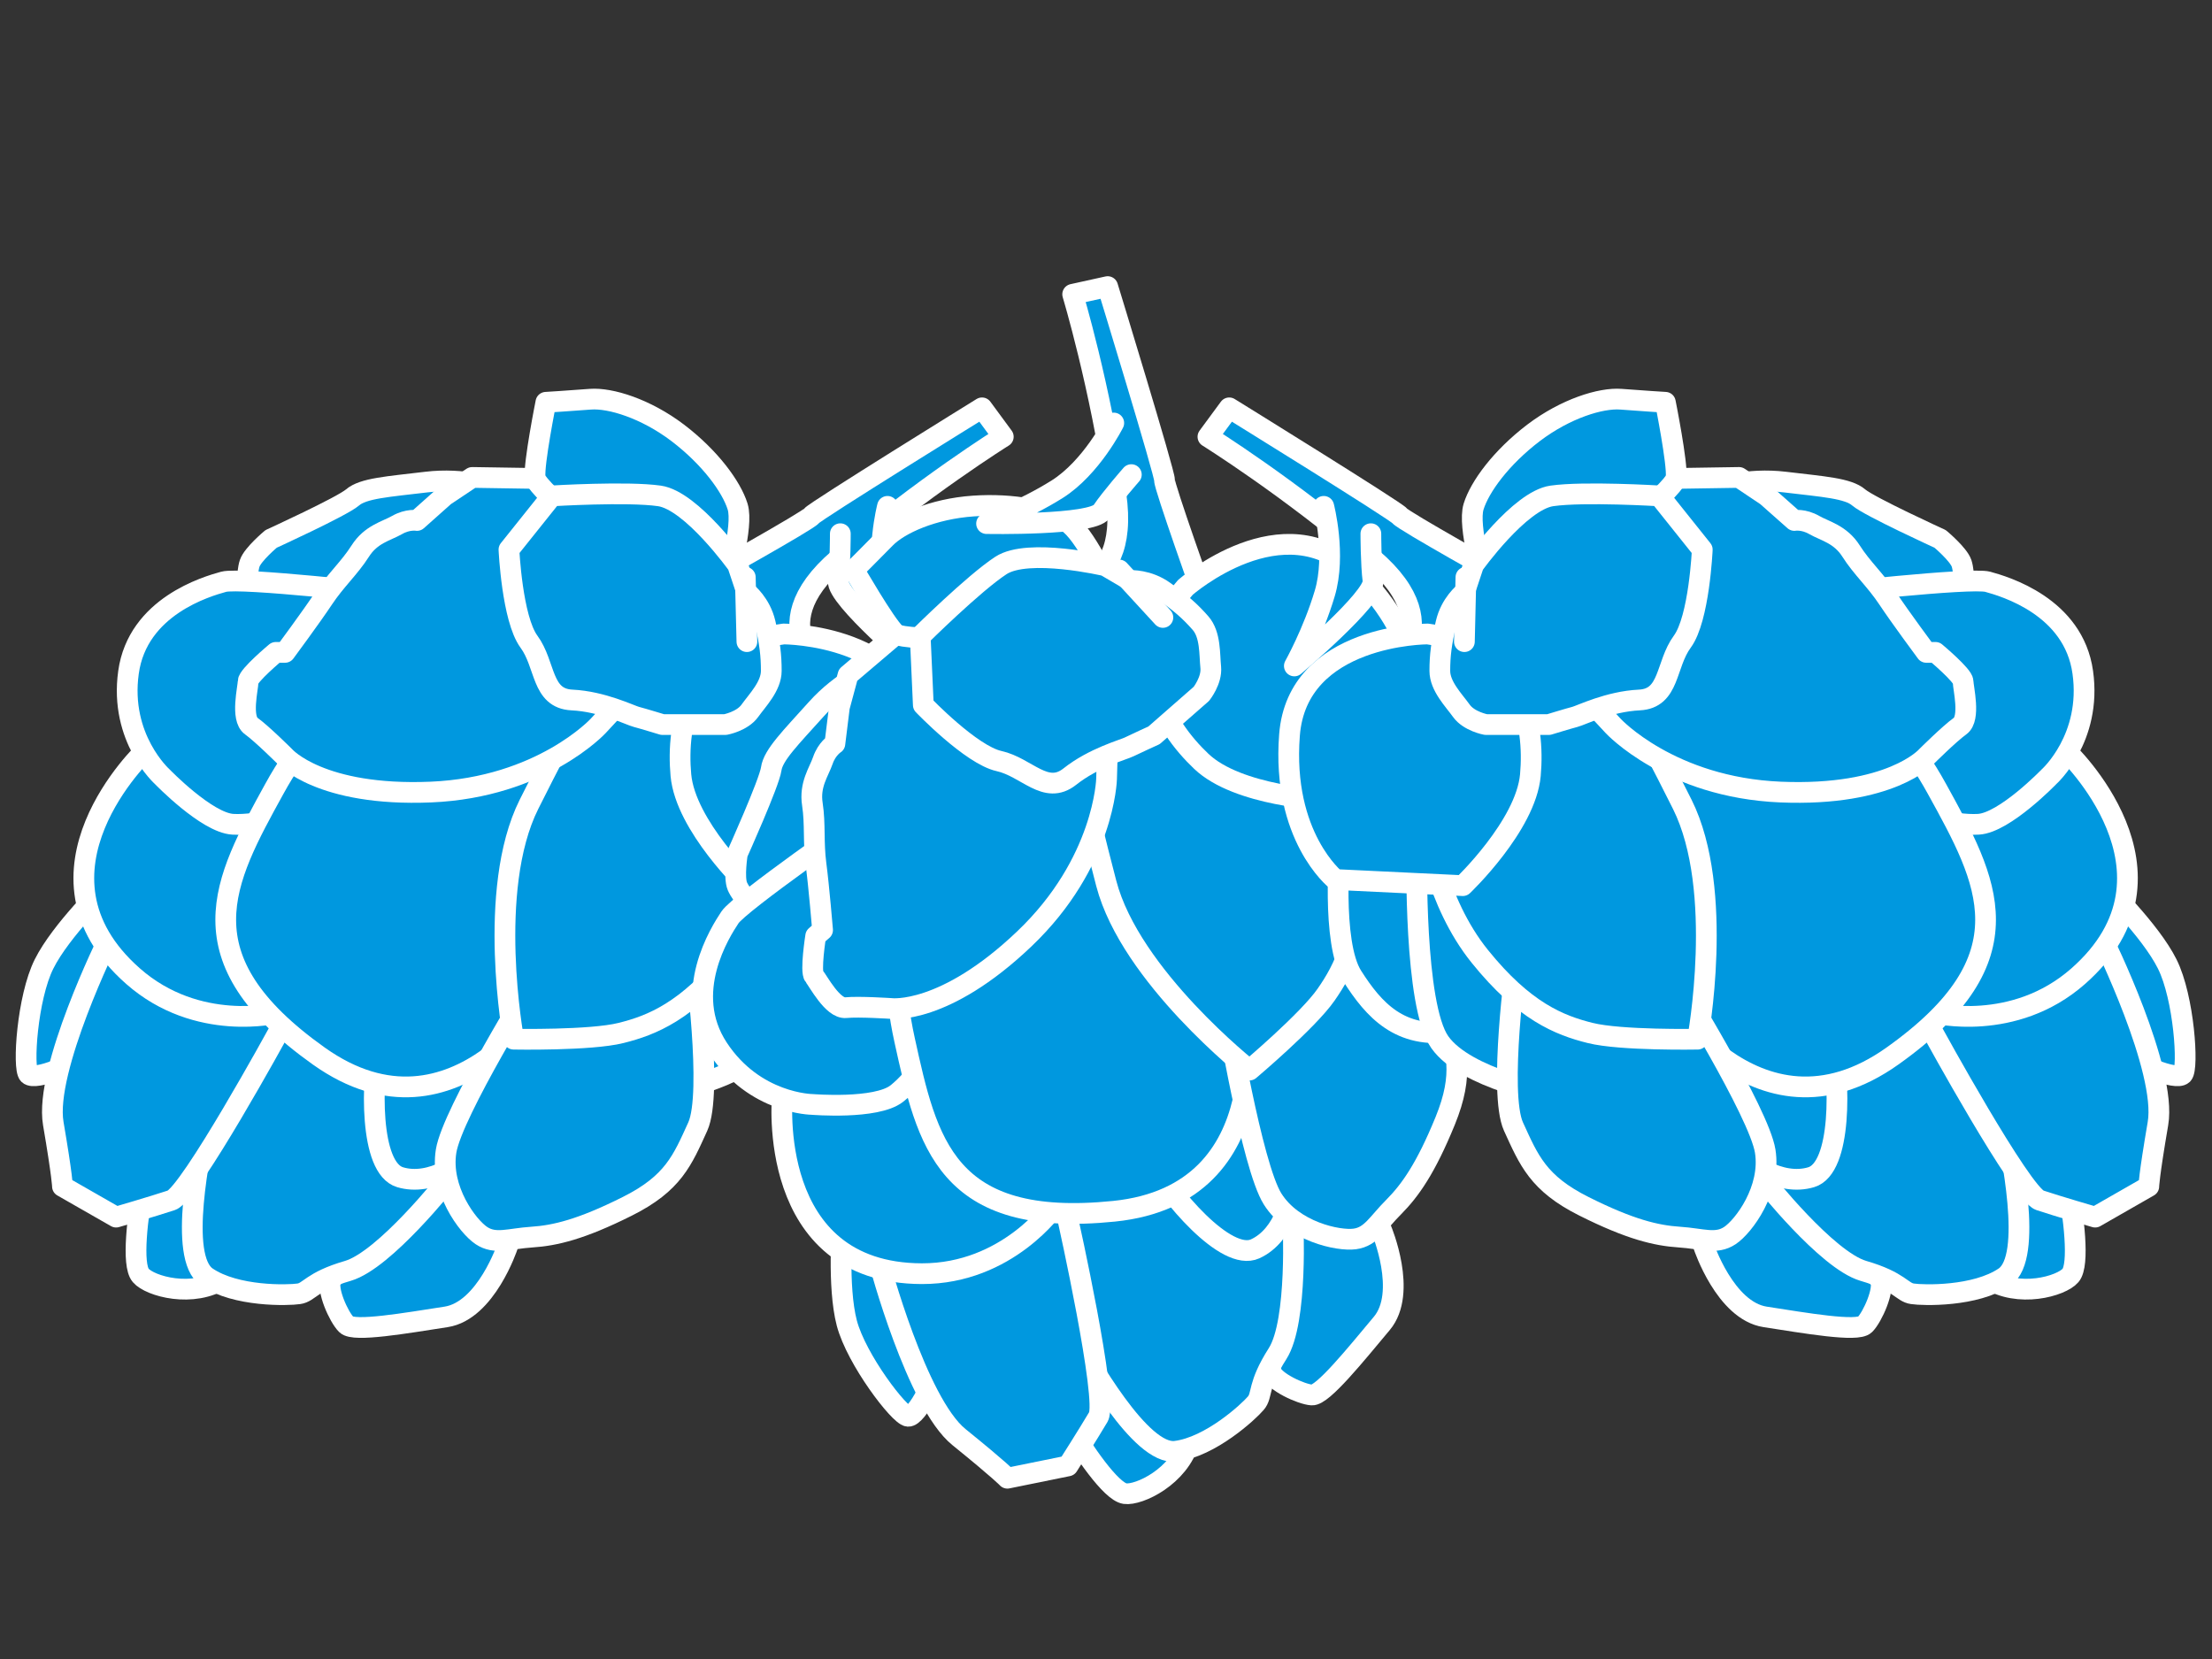 <?xml version="1.0"?><svg width="640" height="480" xmlns="http://www.w3.org/2000/svg">
 <rect width="100%" height="100%" fill="#333333" stroke="none"/>
 <title>grey hops stencil</title>
 <g>
  <title>Layer 1</title>
  <g id="svg_1">
   <g id="svg_308">
    <g id="svg_309">
     <path id="svg_310" d="m240.55,195.907c0,0 -22.009,-13.629 2.202,-34.328c24.204,-20.691 47.531,-35.212 47.531,-35.212l-6.156,-8.365c0,0 -48.407,29.933 -49.306,31.243c-0.876,1.341 -31.692,18.497 -31.692,18.497l12.327,26.847l25.095,1.318l0,0z" stroke-linejoin="round" stroke-linecap="round" stroke-width="6" stroke="#FFFFFF" fill="#0098df"/>
     <g id="svg_311">
      <path id="svg_312" d="m142.829,141.253c0,0 -8.434,-3.116 -19.533,-1.767c-11.092,1.333 -18.216,1.767 -21.308,4.449c-3.108,2.651 -23.541,11.984 -23.541,11.984s-5.325,4.441 -6.209,7.085c-0.899,2.682 -0.899,9.767 -0.899,9.767l33.742,6.666l37.749,-38.183z" stroke-linejoin="round" stroke-linecap="round" stroke-width="6" stroke="#FFFFFF" fill="#0098df"/>
      <path id="svg_313" d="m57.161,323.735c0,0 -13.782,9.333 -15.572,18.657c-1.767,9.325 -3.543,23.518 -0.868,26.626c2.659,3.131 15.084,6.674 23.975,0.899c8.883,-5.744 2.217,-23.967 2.217,-23.967l-9.751,-22.215z" stroke-linejoin="round" stroke-linecap="round" stroke-width="6" stroke="#FFFFFF" fill="#0098df"/>
      <path id="svg_314" d="m146.844,360.585c0,0 -6.209,18.657 -17.774,20.432c-11.542,1.775 -26.649,4.442 -28.858,2.225c-2.225,-2.225 -5.782,-10.216 -4.449,-12.875c1.333,-2.651 17.766,-13.332 21.766,-16.425c3.992,-3.116 11.976,-12.433 11.976,-12.433l17.339,19.076z" stroke-linejoin="round" stroke-linecap="round" stroke-width="6" stroke="#FFFFFF" fill="#0098df"/>
      <path id="svg_315" d="m74.02,299.334c0,0 -12.433,15.077 -14.208,24.402c-1.79,9.333 -8.434,39.966 0,45.741c8.426,5.759 23.541,5.325 26.634,4.861c3.101,-0.427 3.565,-3.543 14.208,-6.636c10.643,-3.116 28.858,-26.207 28.858,-26.207l-15.092,-26.649l-26.649,-20.851l-13.751,5.34z" stroke-linejoin="round" stroke-linecap="round" stroke-width="6" stroke="#FFFFFF" fill="#0098df"/>
      <path id="svg_316" d="m30.946,256.252c0,0 -13.332,12.875 -18.2,22.657c-4.891,9.767 -6.209,30.192 -4.449,31.944c1.783,1.79 13.766,-2.651 18.215,-7.542c4.434,-4.868 11.991,-35.524 11.991,-35.524l-7.557,-11.534z" stroke-linejoin="round" stroke-linecap="round" stroke-width="6" stroke="#FFFFFF" fill="#0098df"/>
      <path id="svg_317" d="m31.372,271.778c0,0 -18.627,37.741 -15.953,53.298c2.651,15.526 2.651,18.193 2.651,18.193l15.526,8.883c0,0 10.651,-3.101 16.014,-4.876c5.318,-1.79 31.075,-48.841 31.075,-48.841l2.674,-7.55l-51.988,-19.107l-0,0z" stroke-linejoin="round" stroke-linecap="round" stroke-width="6" stroke="#FFFFFF" fill="#0098df"/>
      <path id="svg_318" d="m42.038,217.177c0,0 -37.543,35.326 -3.535,65.267c18.657,16.425 41.733,10.65 41.733,10.65l1.76,-53.283l-39.958,-22.634z" stroke-linejoin="round" stroke-linecap="round" stroke-width="6" stroke="#FFFFFF" fill="#0098df"/>
      <path id="svg_319" d="m153.495,300.667c0,0 -7.55,23.518 -13.332,29.727c-5.767,6.201 -15.526,12.875 -24.409,10.209c-8.898,-2.659 -8.433,-27.959 -5.782,-39.935c2.682,-11.999 43.524,0 43.524,0z" stroke-linejoin="round" stroke-linecap="round" stroke-width="6" stroke="#FFFFFF" fill="#0098df"/>
      <path id="svg_320" d="m112.653,171.886c0,0 -43.074,-4.883 -47.95,-3.558c-4.891,1.348 -24.882,7.131 -27.525,26.207c-2.674,19.084 9.774,30.199 9.774,30.199s12.86,13.309 20.402,13.751c7.542,0.449 19.092,-3.116 19.092,-3.116l26.207,-63.484z" stroke-linejoin="round" stroke-linecap="round" stroke-width="6" stroke="#FFFFFF" fill="#0098df"/>
      <path id="svg_321" d="m160.146,285.567c0,0 -27.967,48.4 -67.933,19.96c-39.936,-28.409 -27.51,-50.609 -12.86,-77.243c14.642,-26.649 25.316,-22.642 25.316,-22.642l60.81,6.658l5.775,50.167l-11.108,23.099z" stroke-linejoin="round" stroke-linecap="round" stroke-width="6" stroke="#FFFFFF" fill="#0098df"/>
      <path id="svg_322" d="m252.069,244.283c0,0 2.651,28.394 -3.558,38.168c-6.209,9.759 -13.759,18.223 -28.874,15.999c-15.077,-2.225 0.907,-64.832 0.907,-64.832l31.525,10.666z" stroke-linejoin="round" stroke-linecap="round" stroke-width="6" stroke="#FFFFFF" fill="#0098df"/>
      <path id="svg_323" d="m229.854,246.919c0,0 0.884,43.973 -6.681,54.616c-7.535,10.673 -32.386,15.115 -32.386,15.115l-3.535,-52.407l42.602,-17.324z" stroke-linejoin="round" stroke-linecap="round" stroke-width="6" stroke="#FFFFFF" fill="#0098df"/>
      <path id="svg_324" d="m201.018,277.545c0,0 5.295,38.633 0.869,48.407c-4.441,9.759 -7.093,16.433 -20.425,23.091c-13.309,6.666 -20.867,8.441 -27.533,8.883c-6.666,0.434 -10.65,2.225 -14.65,-0.442c-3.992,-2.666 -11.991,-13.347 -10.209,-24.432c1.767,-11.092 25.758,-49.725 25.758,-49.725l46.19,-5.782z" stroke-linejoin="round" stroke-linecap="round" stroke-width="6" stroke="#FFFFFF" fill="#0098df"/>
      <path id="svg_325" d="m227.187,239.377c0,0 -2.674,21.324 -15.549,37.3s-23.076,19.983 -31.951,22.192c-8.868,2.225 -31.075,1.798 -31.075,1.798s-7.984,-43.082 4.434,-67.941c12.426,-24.851 18.642,-35.083 18.642,-35.083l35.083,2.666l20.417,39.067z" stroke-linejoin="round" stroke-linecap="round" stroke-width="6" stroke="#FFFFFF" fill="#0098df"/>
      <path id="svg_326" d="m165.92,138.594l-29.293,-0.457l-7.999,5.34l-7.977,7.108c0,0 -2.666,-0.465 -5.767,1.318c-3.116,1.775 -7.557,2.651 -10.658,7.55c-3.116,4.891 -7.123,8.441 -10.666,13.774s-11.092,15.526 -11.092,15.526l-2.674,0c0,0 -8.007,6.674 -8.007,8.441c0,1.783 -2.202,10.666 0.907,12.875c3.108,2.225 9.774,8.868 9.774,8.868s10.201,11.565 42.183,10.231c31.951,-1.341 48.384,-19.099 48.384,-19.099l11.557,-12.441l-18.673,-59.035z" stroke-linejoin="round" stroke-linecap="round" stroke-width="6" stroke="#FFFFFF" fill="#0098df"/>
      <path id="svg_327" d="m226.753,183.428c0,0 37.749,0 39.951,29.3c2.247,29.315 -13.324,41.749 -13.324,41.749l-36.843,1.767c0,0 -18.2,-17.309 -19.533,-31.974c-1.341,-14.642 2.232,-37.269 29.75,-40.842z" stroke-linejoin="round" stroke-linecap="round" stroke-width="6" stroke="#FFFFFF" fill="#0098df"/>
      <path id="svg_328" d="m210.328,168.328c0,0 4.868,-15.983 3.093,-21.743c-1.783,-5.767 -7.977,-14.216 -17.301,-21.324c-9.34,-7.085 -19.541,-10.186 -25.293,-9.759c-5.79,0.457 -12.883,0.891 -12.883,0.891s-3.558,17.758 -3.116,21.75c0.434,4.007 27.517,24.866 27.517,24.866l27.982,5.318z" stroke-linejoin="round" stroke-linecap="round" stroke-width="6" stroke="#FFFFFF" fill="#0098df"/>
      <g id="svg_329">
       <path id="svg_330" d="m213.421,163.453c0,0 -13.302,-18.642 -22.642,-19.975c-9.325,-1.333 -31.098,0 -31.098,0l-12.426,15.541c0,0 0.907,19.983 5.782,26.626c4.899,6.658 3.543,16.448 12.426,16.882c8.891,0.427 16.875,4.442 18.657,4.891c1.767,0.457 7.542,2.217 7.542,2.217l18.216,0c0,0 4.868,-0.891 7.077,-3.984c2.232,-3.116 6.201,-7.116 6.201,-11.549c0,-4.449 -0.411,-7.992 -1.745,-13.782c-1.341,-5.759 -5.325,-8.875 -5.325,-8.875l-2.666,-7.992z" stroke-linejoin="round" stroke-linecap="round" stroke-width="6" stroke="#FFFFFF" fill="#0098df"/>
       <line id="svg_331" y2="167.01" x2="215.638" y1="185.645" x1="216.103" stroke-linejoin="round" stroke-linecap="round" stroke-width="6" stroke="#FFFFFF" fill="#0098df"/>
      </g>
     </g>
     <path id="svg_332" d="m256.777,146.502c0,0 -3.657,13.98 -0.282,25.217c3.337,11.229 8.792,20.958 8.792,20.958s-23.373,-19.747 -22.756,-24.607c0.602,-4.853 0.602,-13.652 0.602,-13.652" stroke-linejoin="round" stroke-linecap="round" stroke-width="6" stroke="#FFFFFF" fill="#0098df"/>
    </g>
    <g id="svg_333">
     <path id="svg_334" d="m301.885,170.241c0,0 25.537,4.251 20.981,-27.266c-4.556,-31.517 -12.509,-57.823 -12.509,-57.823l10.125,-2.232c0,0 16.669,54.441 16.448,56.003c-0.175,1.585 11.664,34.808 11.664,34.808l-26.946,12.06l-19.762,-15.549z" stroke-linejoin="round" stroke-linecap="round" stroke-width="6" stroke="#FFFFFF" fill="#0098df"/>
     <g id="svg_335">
      <path id="svg_336" d="m252.107,193.553c0,0 -8.395,3.223 -15.869,11.565c-7.458,8.304 -12.532,13.317 -13.096,17.347c-0.579,4.068 -9.797,24.539 -9.797,24.539s-1.097,6.857 0.008,9.432c1.105,2.613 5.782,7.954 5.782,7.954l29.757,-17.24l3.215,-53.595l-0,0z" stroke-linejoin="round" stroke-linecap="round" stroke-width="6" stroke="#FFFFFF" fill="#0098df"/>
      <path id="svg_337" d="m307.98,387.257c0,0 -4.221,16.113 0.579,24.28c4.823,8.174 12.86,20.013 16.913,20.615c4.03,0.587 15.747,-4.952 18.589,-15.138c2.887,-10.201 -14.124,-19.51 -14.124,-19.51l-21.956,-10.247z" stroke-linejoin="round" stroke-linecap="round" stroke-width="6" stroke="#FFFFFF" fill="#0098df"/>
      <path id="svg_338" d="m399.705,355.854c0,0 7.618,18.109 0.084,27.06c-7.496,8.944 -17.088,20.905 -20.234,20.699c-3.116,-0.206 -11.031,-3.863 -11.809,-6.765c-0.769,-2.88 4.571,-21.72 5.531,-26.687c0.922,-4.975 0.808,-17.248 0.808,-17.248l25.621,2.941z" stroke-linejoin="round" stroke-linecap="round" stroke-width="6" stroke="#FFFFFF" fill="#0098df"/>
      <path id="svg_339" d="m304.536,357.782c0,0 0.609,19.533 5.424,27.723c4.815,8.197 20.006,35.623 30.138,34.397c10.155,-1.242 21.209,-11.496 23.236,-13.904c2.065,-2.377 0.335,-4.99 6.316,-14.361c5.965,-9.355 4.426,-38.717 4.426,-38.717l-28.919,-10.087l-33.795,1.867l-6.826,13.081z" stroke-linejoin="round" stroke-linecap="round" stroke-width="6" stroke="#FFFFFF" fill="#0098df"/>
      <path id="svg_340" d="m243.765,353.782c0,0 -1.531,18.459 1.242,29.026c2.788,10.567 15.237,26.794 17.736,26.969c2.499,0.16 8.594,-11.062 8.723,-17.675c0.114,-6.62 -14.422,-34.61 -14.422,-34.61l-13.279,-3.71z" stroke-linejoin="round" stroke-linecap="round" stroke-width="6" stroke="#FFFFFF" fill="#0098df"/>
      <path id="svg_341" d="m254.354,365.172c0,0 10.833,40.675 23.091,50.609c12.258,9.927 14.018,11.915 14.018,11.915l17.537,-3.565c0,0 5.95,-9.348 8.807,-14.193c2.811,-4.853 -8.845,-57.214 -8.845,-57.214l-2.971,-7.436l-51.637,19.884z" stroke-linejoin="round" stroke-linecap="round" stroke-width="6" stroke="#FFFFFF" fill="#0098df"/>
      <path id="svg_342" d="m226.357,317.084c0,0 -4.96,51.302 40.347,51.432c24.874,0.053 38.419,-19.518 38.419,-19.518l-33.795,-41.238l-44.971,9.325z" stroke-linejoin="round" stroke-linecap="round" stroke-width="6" stroke="#FFFFFF" fill="#0098df"/>
      <path id="svg_343" d="m365.179,306.381c0,0 9.843,22.68 9.599,31.167c-0.229,8.464 -3.2,19.922 -11.618,23.777c-8.441,3.84 -24.798,-15.488 -30.71,-26.261c-5.897,-10.757 32.728,-28.683 32.728,-28.683z" stroke-linejoin="round" stroke-linecap="round" stroke-width="6" stroke="#FFFFFF" fill="#0098df"/>
      <path id="svg_344" d="m249.578,236.497c0,0 -35.585,24.706 -38.381,28.935c-2.803,4.228 -14.018,21.75 -3.443,37.848c10.59,16.113 27.236,16.265 27.236,16.265s18.482,1.524 24.455,-3.116c5.958,-4.64 12.296,-14.917 12.296,-14.917l-22.162,-65.015z" stroke-linejoin="round" stroke-linecap="round" stroke-width="6" stroke="#FFFFFF" fill="#0098df"/>
      <path id="svg_345" d="m360.25,290.649c0,0 10.856,54.822 -37.917,59.804c-48.796,4.975 -54.075,-19.914 -60.612,-49.58c-6.537,-29.704 4.099,-33.726 4.099,-33.726l50.144,-35.09l37.414,33.917l6.872,24.676z" stroke-linejoin="round" stroke-linecap="round" stroke-width="6" stroke="#FFFFFF" fill="#0098df"/>
      <path id="svg_346" d="m402.143,199.023c0,0 20.722,19.602 22.482,31.03c1.752,11.45 1.661,22.771 -11.176,31.045c-12.799,8.289 -42.046,-49.314 -42.046,-49.314l30.74,-12.761l-0,0z" stroke-linejoin="round" stroke-linecap="round" stroke-width="6" stroke="#FFFFFF" fill="#0098df"/>
      <path id="svg_347" d="m387.211,215.646c0,0 29.628,32.469 30.976,45.451c1.348,12.997 -14.422,32.713 -14.422,32.713l-37.223,-37.048l20.669,-41.116z" stroke-linejoin="round" stroke-linecap="round" stroke-width="6" stroke="#FFFFFF" fill="#0098df"/>
      <path id="svg_348" d="m385.702,257.699c0,0 29.46,25.537 32.561,35.814c3.085,10.277 5.485,17.042 -0.13,30.809c-5.638,13.797 -10.155,20.12 -14.841,24.851c-4.723,4.708 -6.567,8.67 -11.328,9.294c-4.754,0.632 -17.812,-2.103 -23.777,-11.595c-5.995,-9.531 -13.401,-54.388 -13.401,-54.388l30.915,-34.785l-0,0z" stroke-linejoin="round" stroke-linecap="round" stroke-width="6" stroke="#FFFFFF" fill="#0098df"/>
      <path id="svg_349" d="m380.202,211.723c0,0 12.06,17.789 12.928,38.29c0.838,20.509 -4.213,30.245 -9.439,37.757c-5.203,7.527 -22.162,21.827 -22.162,21.827s-34.42,-27.114 -41.451,-53.991c-7.032,-26.9 -9.104,-38.663 -9.104,-38.663l28.127,-21.141l41.101,15.922l0,0z" stroke-linejoin="round" stroke-linecap="round" stroke-width="6" stroke="#FFFFFF" fill="#0098df"/>
      <path id="svg_350" d="m267.694,176.32l-22.329,18.985l-2.499,9.279l-1.31,10.605c0,0 -2.308,1.425 -3.474,4.822c-1.158,3.367 -3.923,6.986 -3.032,12.707c0.876,5.699 0.213,11.001 1.051,17.347c0.838,6.346 1.897,19.023 1.897,19.023l-1.996,1.745c0,0 -1.623,10.285 -0.434,11.626c1.143,1.333 5.356,9.462 9.15,9.089c3.794,-0.381 13.187,0.244 13.187,0.244s15.298,1.935 38.458,-20.143c23.175,-22.063 23.8,-46.251 23.8,-46.251l0.488,-16.951l-52.955,-32.127z" stroke-linejoin="round" stroke-linecap="round" stroke-width="6" stroke="#FFFFFF" fill="#0098df"/>
      <path id="svg_351" d="m342.994,169.928c0,0 28.386,-24.866 49.359,-4.282c21.019,20.577 17.507,40.164 17.507,40.164l-26.535,25.643c0,0 -25.118,-1.036 -35.761,-11.184c-10.681,-10.125 -22.923,-29.498 -4.571,-50.342z" stroke-linejoin="round" stroke-linecap="round" stroke-width="6" stroke="#FFFFFF" fill="#0098df"/>
      <path id="svg_352" d="m320.71,169.425c0,0 -6.864,-15.244 -12.022,-18.414c-5.127,-3.177 -15.374,-5.417 -27.068,-4.602c-11.702,0.8 -21.415,5.173 -25.468,9.332c-4.045,4.137 -9.096,9.157 -9.096,9.157s9.043,15.694 11.999,18.398c2.979,2.727 37.102,0.571 37.102,0.571l24.554,-14.444z" stroke-linejoin="round" stroke-linecap="round" stroke-width="6" stroke="#FFFFFF" fill="#0098df"/>
      <g id="svg_353">
       <path id="svg_354" d="m319.811,163.696c0,0 -22.307,-5.241 -30.207,-0.091c-7.878,5.142 -23.358,20.493 -23.358,20.493l0.899,19.884c0,0 13.843,14.444 21.895,16.212c8.068,1.798 13.5,10.018 20.471,4.518c6.978,-5.539 15.602,-7.801 17.24,-8.639c1.646,-0.823 7.146,-3.322 7.146,-3.322l13.698,-11.999c0,0 3.085,-3.87 2.712,-7.664c-0.381,-3.809 -0.03,-9.454 -2.948,-12.791c-2.925,-3.337 -5.599,-5.714 -10.422,-9.15c-4.784,-3.489 -9.851,-3.177 -9.851,-3.177l-7.276,-4.274z" stroke-linejoin="round" stroke-linecap="round" stroke-width="6" stroke="#FFFFFF" fill="#0098df"/>
       <line id="svg_355" y2="164.915" x2="323.826" y1="178.644" x1="336.457" stroke-linejoin="round" stroke-linecap="round" stroke-width="6" stroke="#FFFFFF" fill="#0098df"/>
      </g>
     </g>
     <path id="svg_356" d="m322.249,122.39c0,0 -6.46,12.905 -16.379,19.16c-9.911,6.217 -20.425,9.942 -20.425,9.942s30.588,0.571 33.33,-3.504c2.735,-4.038 8.555,-10.666 8.555,-10.666" stroke-linejoin="round" stroke-linecap="round" stroke-width="6" stroke="#FFFFFF" fill="#0098df"/>
    </g>
    <g id="svg_357">
     <path id="svg_358" d="m399.24,195.907c0,0 22.01,-13.629 -2.209,-34.328c-24.219,-20.691 -47.539,-35.212 -47.539,-35.212l6.163,-8.365c0,0 48.422,29.933 49.321,31.243c0.861,1.341 31.662,18.497 31.662,18.497l-12.304,26.847l-25.095,1.318z" stroke-linejoin="round" stroke-linecap="round" stroke-width="6" stroke="#FFFFFF" fill="#0098df"/>
     <g id="svg_359">
      <path id="svg_360" d="m496.953,141.253c0,0 8.426,-3.116 19.534,-1.767c11.085,1.333 18.2,1.767 21.301,4.449c3.108,2.651 23.548,11.984 23.548,11.984s5.325,4.441 6.209,7.085c0.891,2.682 0.891,9.767 0.891,9.767l-33.757,6.666l-37.726,-38.183z" stroke-linejoin="round" stroke-linecap="round" stroke-width="6" stroke="#FFFFFF" fill="#0098df"/>
      <path id="svg_361" d="m582.622,323.735c0,0 13.805,9.333 15.572,18.657c1.767,9.325 3.55,23.518 0.876,26.626c-2.651,3.131 -15.1,6.674 -23.967,0.899c-8.875,-5.744 -2.232,-23.967 -2.232,-23.967l9.751,-22.215z" stroke-linejoin="round" stroke-linecap="round" stroke-width="6" stroke="#FFFFFF" fill="#0098df"/>
      <path id="svg_362" d="m492.946,360.585c0,0 6.201,18.657 17.774,20.432c11.542,1.775 26.641,4.442 28.858,2.225c2.217,-2.225 5.759,-10.216 4.441,-12.875c-1.333,-2.651 -17.766,-13.332 -21.758,-16.425c-3.992,-3.116 -11.969,-12.433 -11.969,-12.433l-17.347,19.076z" stroke-linejoin="round" stroke-linecap="round" stroke-width="6" stroke="#FFFFFF" fill="#0098df"/>
      <path id="svg_363" d="m565.762,299.334c0,0 12.433,15.077 14.231,24.402c1.745,9.333 8.411,39.966 0,45.741c-8.456,5.759 -23.571,5.325 -26.649,4.861c-3.116,-0.427 -3.581,-3.543 -14.216,-6.636c-10.635,-3.116 -28.843,-26.207 -28.843,-26.207l15.084,-26.649l26.634,-20.851l13.759,5.34z" stroke-linejoin="round" stroke-linecap="round" stroke-width="6" stroke="#FFFFFF" fill="#0098df"/>
      <path id="svg_364" d="m608.844,256.252c0,0 13.332,12.875 18.2,22.657c4.891,9.767 6.201,30.192 4.464,31.944c-1.813,1.79 -13.774,-2.651 -18.239,-7.542c-4.426,-4.868 -11.984,-35.524 -11.984,-35.524l7.557,-11.534z" stroke-linejoin="round" stroke-linecap="round" stroke-width="6" stroke="#FFFFFF" fill="#0098df"/>
      <path id="svg_365" d="m608.41,271.778c0,0 18.627,37.741 15.953,53.298c-2.651,15.526 -2.651,18.193 -2.651,18.193l-15.518,8.883c0,0 -10.681,-3.101 -16.014,-4.876c-5.318,-1.79 -31.075,-48.841 -31.075,-48.841l-2.682,-7.55l51.987,-19.107z" stroke-linejoin="round" stroke-linecap="round" stroke-width="6" stroke="#FFFFFF" fill="#0098df"/>
      <path id="svg_366" d="m597.744,217.177c0,0 37.551,35.326 3.543,65.267c-18.657,16.425 -41.726,10.65 -41.726,10.65l-1.767,-53.283l39.951,-22.634z" stroke-linejoin="round" stroke-linecap="round" stroke-width="6" stroke="#FFFFFF" fill="#0098df"/>
      <path id="svg_367" d="m486.303,300.667c0,0 7.55,23.518 13.317,29.727c5.767,6.201 15.526,12.875 24.417,10.209c8.891,-2.659 8.426,-27.959 5.782,-39.935c-2.682,-11.999 -43.516,0 -43.516,0z" stroke-linejoin="round" stroke-linecap="round" stroke-width="6" stroke="#FFFFFF" fill="#0098df"/>
      <path id="svg_368" d="m527.137,171.886c0,0 43.059,-4.883 47.973,-3.558c4.891,1.348 24.859,7.131 27.502,26.207c2.682,19.084 -9.774,30.199 -9.774,30.199s-12.845,13.309 -20.402,13.751c-7.565,0.449 -19.092,-3.116 -19.092,-3.116l-26.207,-63.484z" stroke-linejoin="round" stroke-linecap="round" stroke-width="6" stroke="#FFFFFF" fill="#0098df"/>
      <path id="svg_369" d="m479.644,285.567c0,0 27.959,48.4 67.925,19.96c39.943,-28.409 27.541,-50.609 12.867,-77.243c-14.635,-26.649 -25.316,-22.642 -25.316,-22.642l-60.802,6.658l-5.79,50.167l11.115,23.099z" stroke-linejoin="round" stroke-linecap="round" stroke-width="6" stroke="#FFFFFF" fill="#0098df"/>
      <path id="svg_370" d="m387.721,244.283c0,0 -2.651,28.394 3.55,38.168c6.216,9.759 13.766,18.223 28.873,15.999c15.077,-2.225 -0.914,-64.832 -0.914,-64.832l-31.51,10.666z" stroke-linejoin="round" stroke-linecap="round" stroke-width="6" stroke="#FFFFFF" fill="#0098df"/>
      <path id="svg_371" d="m409.929,246.919c0,0 -0.884,43.973 6.651,54.616c7.55,10.673 32.416,15.115 32.416,15.115l3.543,-52.407l-42.609,-17.324z" stroke-linejoin="round" stroke-linecap="round" stroke-width="6" stroke="#FFFFFF" fill="#0098df"/>
      <path id="svg_372" d="m438.772,277.545c0,0 -5.31,38.633 -0.876,48.407c4.464,9.759 7.108,16.433 20.44,23.091c13.309,6.666 20.851,8.441 27.518,8.883c6.666,0.434 10.651,2.225 14.665,-0.442c3.992,-2.666 11.984,-13.347 10.208,-24.432c-1.775,-11.092 -25.758,-49.725 -25.758,-49.725l-46.198,-5.782l-0,0z" stroke-linejoin="round" stroke-linecap="round" stroke-width="6" stroke="#FFFFFF" fill="#0098df"/>
      <path id="svg_373" d="m412.58,239.377c0,0 2.682,21.324 15.549,37.3c12.875,15.983 23.091,19.983 31.959,22.192c8.868,2.225 31.083,1.798 31.083,1.798s7.976,-43.082 -4.434,-67.941c-12.426,-24.851 -18.657,-35.083 -18.657,-35.083l-35.075,2.666l-20.425,39.067z" stroke-linejoin="round" stroke-linecap="round" stroke-width="6" stroke="#FFFFFF" fill="#0098df"/>
      <path id="svg_374" d="m473.87,138.594l29.293,-0.457l7.977,5.34l8.03,7.108c0,0 2.659,-0.465 5.744,1.318c3.116,1.775 7.557,2.651 10.666,7.55c3.101,4.891 7.116,8.441 10.651,13.774s11.1,15.526 11.1,15.526l2.674,0c0,0 7.984,6.674 7.984,8.441c0,1.783 2.217,10.666 -0.868,12.875c-3.116,2.225 -9.782,8.868 -9.782,8.868s-10.208,11.565 -42.183,10.231c-31.944,-1.341 -48.384,-19.099 -48.384,-19.099l-11.557,-12.441l18.657,-59.035z" stroke-linejoin="round" stroke-linecap="round" stroke-width="6" stroke="#FFFFFF" fill="#0098df"/>
      <path id="svg_375" d="m413.022,183.428c0,0 -37.734,0 -39.935,29.3c-2.247,29.315 13.302,41.749 13.302,41.749l36.85,1.767c0,0 18.215,-17.309 19.549,-31.974c1.31,-14.642 -2.232,-37.269 -29.765,-40.842z" stroke-linejoin="round" stroke-linecap="round" stroke-width="6" stroke="#FFFFFF" fill="#0098df"/>
      <path id="svg_376" d="m429.462,168.328c0,0 -4.876,-15.983 -3.108,-21.743c1.775,-5.767 7.992,-14.216 17.316,-21.324c9.34,-7.085 19.518,-10.186 25.285,-9.759c5.798,0.457 12.883,0.891 12.883,0.891s3.558,17.758 3.116,21.75c-0.434,4.007 -27.525,24.866 -27.525,24.866l-27.967,5.318z" stroke-linejoin="round" stroke-linecap="round" stroke-width="6" stroke="#FFFFFF" fill="#0098df"/>
      <g id="svg_377">
       <path id="svg_378" d="m426.354,163.453c0,0 13.317,-18.642 22.649,-19.975s31.098,0 31.098,0l12.418,15.541c0,0 -0.884,19.983 -5.775,26.626c-4.899,6.658 -3.543,16.448 -12.426,16.882c-8.898,0.427 -16.882,4.442 -18.657,4.891c-1.768,0.457 -7.542,2.217 -7.542,2.217l-18.215,0c0,0 -4.876,-0.891 -7.085,-3.984c-2.232,-3.116 -6.232,-7.116 -6.232,-11.549c0,-4.449 0.442,-7.992 1.783,-13.782c1.333,-5.759 5.325,-8.875 5.325,-8.875l2.659,-7.992z" stroke-linejoin="round" stroke-linecap="round" stroke-width="6" stroke="#FFFFFF" fill="#0098df"/>
       <line id="svg_379" y2="167.01" x2="424.137" y1="185.645" x1="423.695" stroke-linejoin="round" stroke-linecap="round" stroke-width="6" stroke="#FFFFFF" fill="#0098df"/>
      </g>
     </g>
     <path id="svg_380" d="m382.998,146.502c0,0 3.649,13.98 0.289,25.217c-3.337,11.229 -8.792,20.958 -8.792,20.958s23.373,-19.747 22.764,-24.607c-0.625,-4.853 -0.625,-13.652 -0.625,-13.652" stroke-linejoin="round" stroke-linecap="round" stroke-width="6" stroke="#FFFFFF" fill="#0098df"/>
    </g>
   </g>
  </g>
 </g>
</svg>